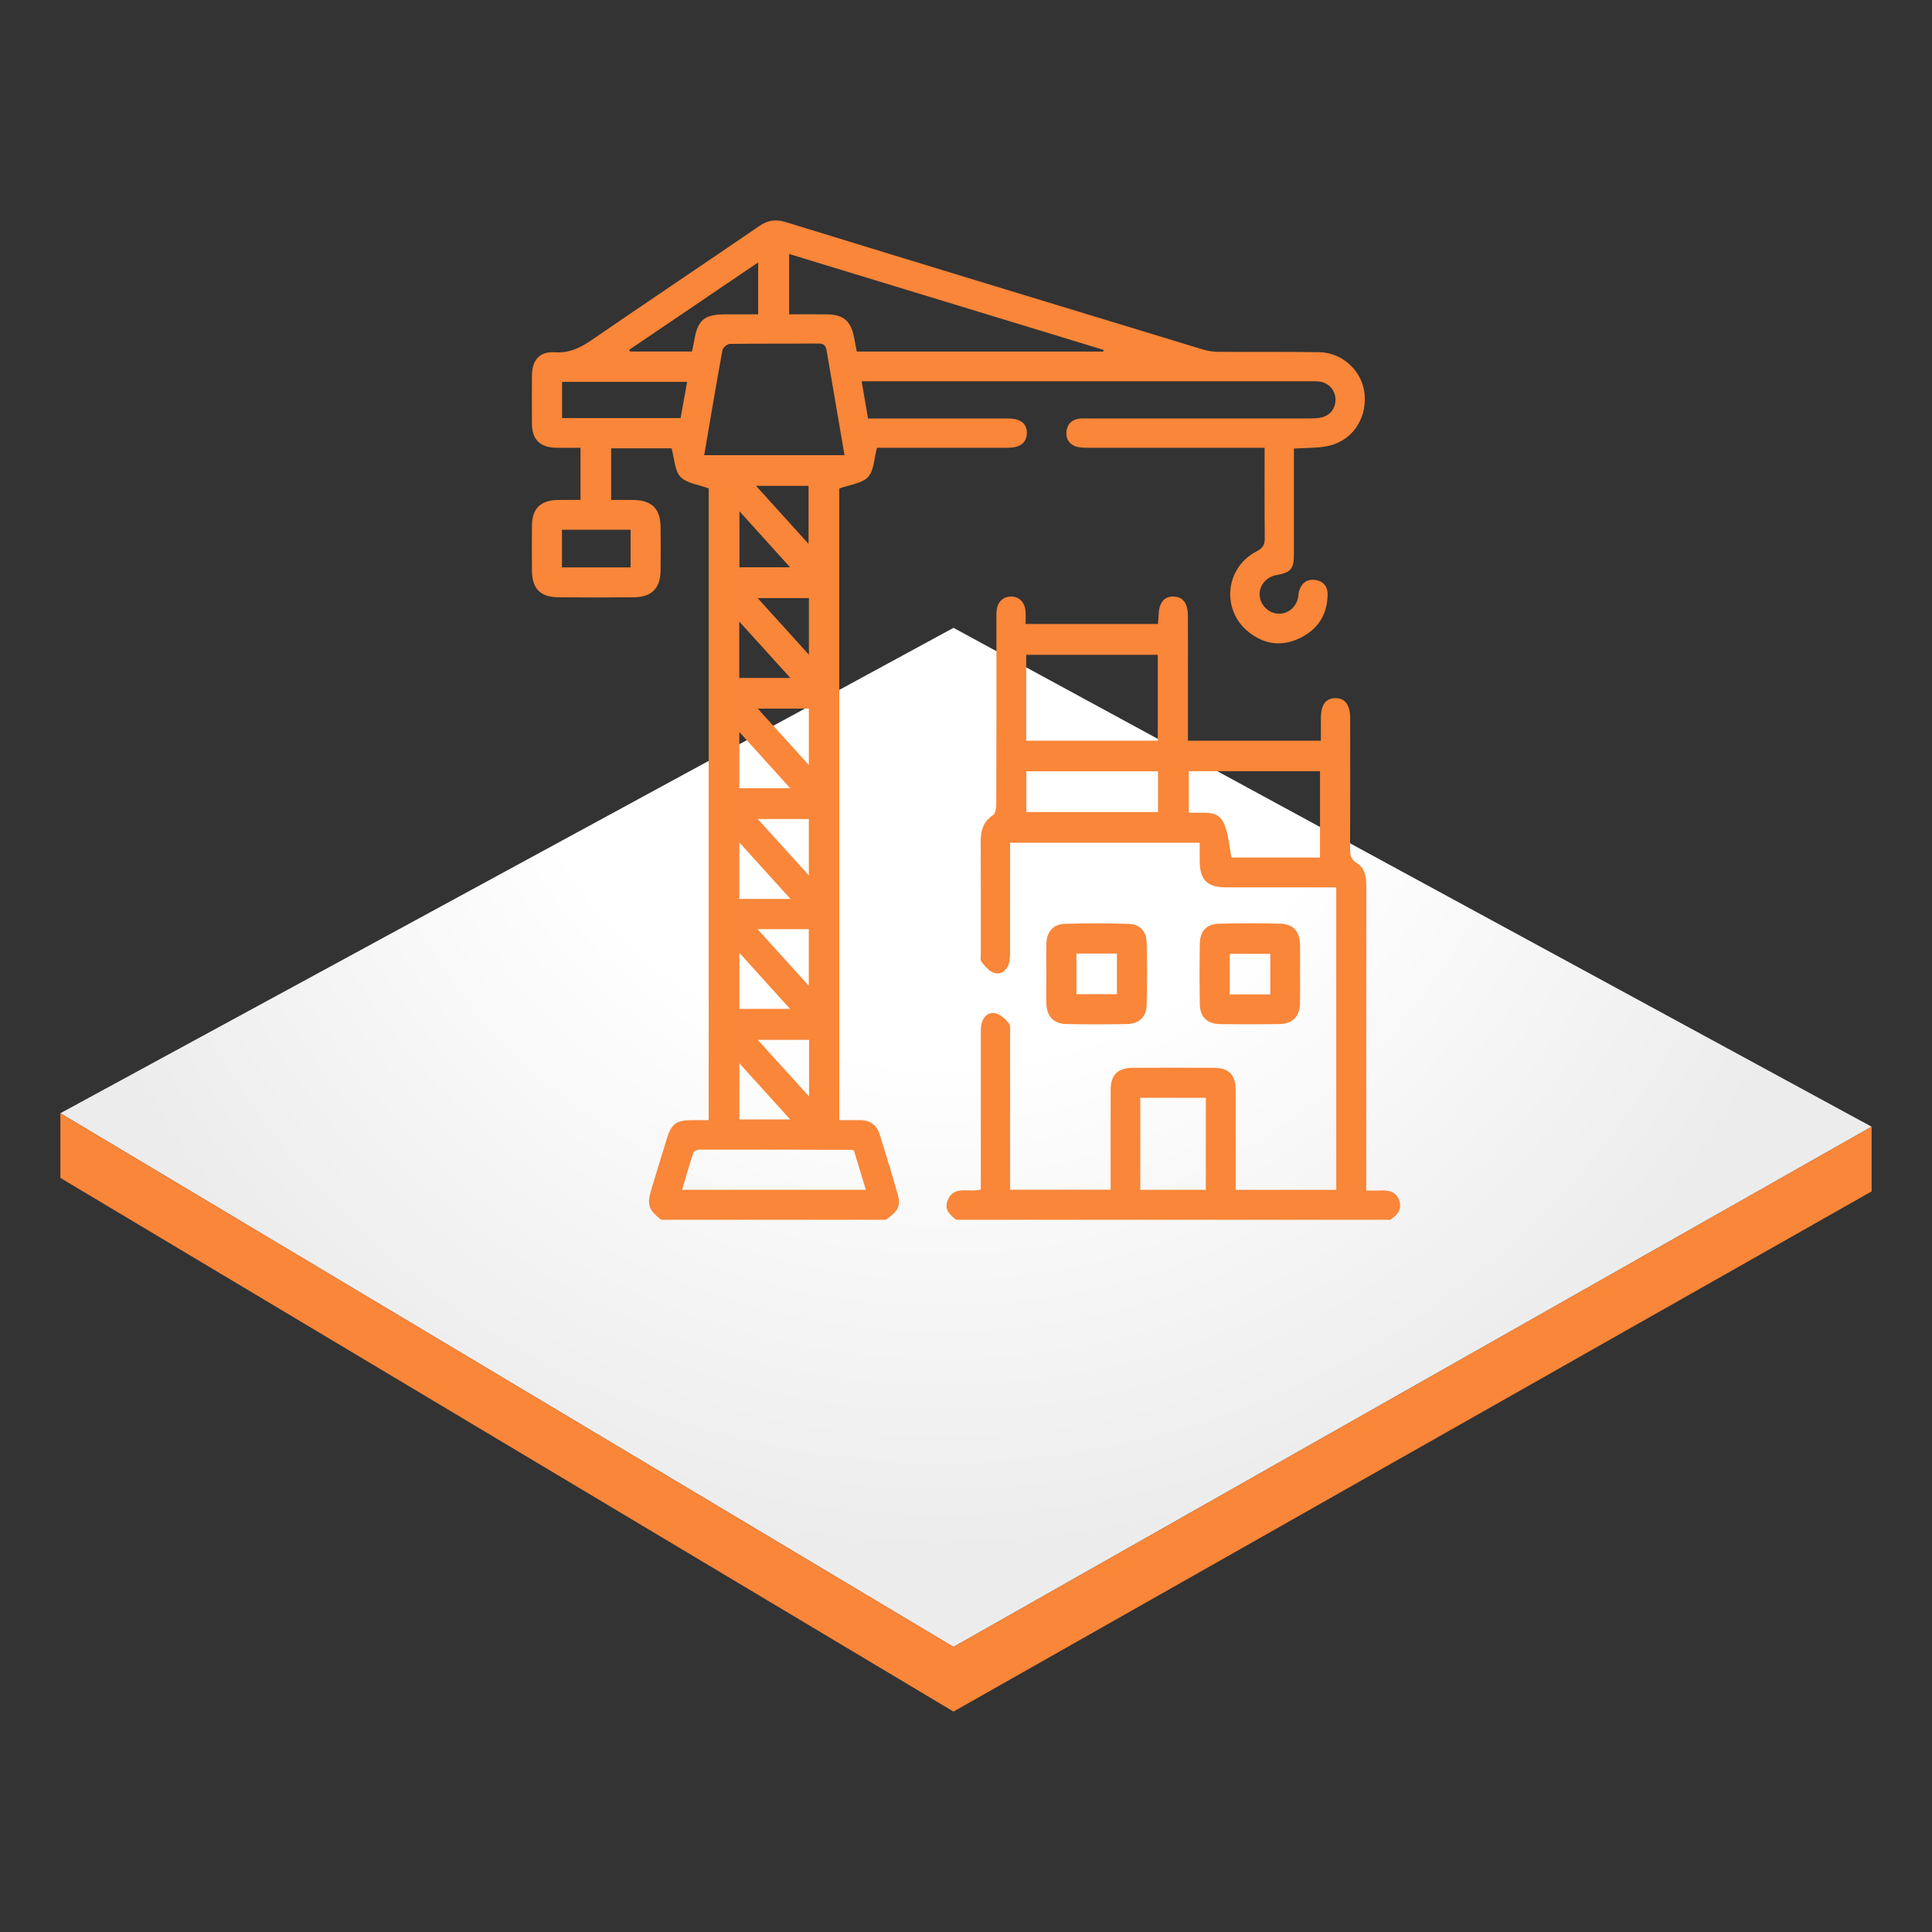 <?xml version="1.0" encoding="UTF-8" standalone="no"?><!DOCTYPE svg PUBLIC "-//W3C//DTD SVG 1.1//EN" "http://www.w3.org/Graphics/SVG/1.1/DTD/svg11.dtd"><svg width="100%" height="100%" viewBox="0 0 320 320" version="1.1" xmlns="http://www.w3.org/2000/svg" xmlns:xlink="http://www.w3.org/1999/xlink" xml:space="preserve" xmlns:serif="http://www.serif.com/" style="fill-rule:evenodd;clip-rule:evenodd;stroke-linejoin:round;stroke-miterlimit:2;"><rect x="0" y="0" width="320" height="320" fill="#333333" stroke="none"/><g id="Capa-1" serif:id="Capa 1"><g><rect x="0" y="0" width="320" height="320" style="fill:none;"/><g><path d="M10,184.385l147.927,88.393l152.072,-86.159l-152.072,-82.629l-147.927,80.395Z" style="fill:url(#_Radial1);fill-rule:nonzero;"/><path d="M157.928,272.778l-147.927,-88.394l-0,10.714l147.927,88.394l152.072,-86.159l-0,-10.714l-152.072,86.159Z" style="fill:#f98639;fill-rule:nonzero;"/><path d="M122.462,157.823l-0,9.279l8.396,0c-2.873,-3.175 -5.508,-6.085 -8.396,-9.279m-0.004,-36.584l0,9.32l8.43,0c-2.865,-3.167 -5.512,-6.096 -8.43,-9.32m0.019,-36.558l0,9.283l8.388,-0c-2.857,-3.164 -5.504,-6.09 -8.388,-9.283m-0.015,91.429l-0,9.305l8.415,0c-2.828,-3.126 -5.482,-6.063 -8.415,-9.305m8.464,-27.223c-2.884,-3.186 -5.557,-6.142 -8.472,-9.358l0,9.358l8.472,0Zm-8.479,-36.595l8.464,-0c-2.869,-3.168 -5.546,-6.124 -8.464,-9.344l-0,9.344Zm11.525,5.073l-8.471,0c2.869,3.16 5.549,6.12 8.471,9.344l0,-9.344Zm-8.505,36.532c2.895,3.197 5.572,6.157 8.494,9.377l-0,-9.377l-8.494,-0Zm8.501,-18.245l-8.467,-0c2.877,3.175 5.549,6.123 8.467,9.339l0,-9.339Zm0.012,-27.211l-0,-9.374l-8.483,0c2.858,3.156 5.523,6.101 8.483,9.374m0.026,63.792l-8.505,-0c2.88,3.174 5.553,6.119 8.505,9.369l0,-9.369Zm-0.083,-82.143l0,-9.622l-8.701,-0c2.944,3.257 5.715,6.319 8.701,9.622m-40.843,3.885l11.367,-0l0,-6.237l-11.367,0l0,6.237Zm21.537,-35.754c0.129,-0.627 0.268,-1.197 0.363,-1.771c0.562,-3.442 1.653,-4.379 5.157,-4.39c1.819,-0.004 3.635,-0 5.439,-0l0,-8.596c-7.255,4.915 -14.319,9.702 -21.382,14.489c0.068,0.087 0.132,0.177 0.2,0.268l10.223,-0Zm-0.808,5.032l-20.713,0l-0,5.999l19.63,-0c0.347,-1.933 0.691,-3.828 1.083,-5.999m27.638,127.338c-0.17,-0.095 -0.219,-0.144 -0.264,-0.144c-8.453,-0.022 -16.905,-0.045 -25.358,-0.034c-0.343,0 -0.902,0.268 -0.993,0.536c-0.668,2.009 -1.242,4.051 -1.857,6.124l30.435,-0c-0.691,-2.288 -1.344,-4.432 -1.963,-6.482m-24.81,-115.201l23.239,0c-1,-5.84 -1.985,-11.559 -2.955,-17.282c-0.133,-0.774 -0.378,-1.223 -1.325,-1.212c-4.897,0.045 -9.801,-0.008 -14.697,0.068c-0.434,0.004 -1.159,0.6 -1.238,1.019c-1.053,5.761 -2.02,11.541 -3.024,17.407m66.098,-17.158c0.019,-0.09 0.042,-0.185 0.064,-0.275c-17.346,-5.289 -34.693,-10.582 -52.096,-15.89l-0,9.993c2.156,-0 4.194,-0.023 6.233,0.008c2.778,0.037 4.005,1.094 4.526,3.827c0.147,0.774 0.298,1.552 0.449,2.337l40.824,0Zm-73.233,143.805c-2.174,-1.778 -2.393,-2.507 -1.548,-5.281c0.831,-2.73 1.665,-5.455 2.503,-8.185c0.744,-2.427 1.548,-3.027 4.058,-3.035c0.914,-0.004 1.828,-0.004 2.866,-0.004l-0,-104.634c-1.692,-0.638 -3.64,-0.838 -4.67,-1.914c-0.974,-1.019 -0.982,-2.96 -1.476,-4.723l-10.008,0l0,8.543c1.223,0 2.443,-0.011 3.662,0.004c3.043,0.038 4.485,1.435 4.522,4.432c0.034,2.427 0.034,4.855 0,7.282c-0.041,2.911 -1.476,4.376 -4.398,4.406c-4.152,0.045 -8.305,0.041 -12.457,0.004c-3.081,-0.027 -4.436,-1.42 -4.451,-4.474c-0.015,-2.48 -0.023,-4.96 0.004,-7.441c0.026,-2.752 1.423,-4.141 4.209,-4.205c1.234,-0.03 2.469,-0.008 3.832,-0.008l-0,-8.637c-1.367,-0 -2.749,0.023 -4.13,-0.008c-2.56,-0.052 -3.889,-1.374 -3.911,-3.907c-0.027,-2.699 -0.027,-5.394 -0,-8.09c0.022,-2.518 1.291,-3.979 3.748,-3.813c2.382,0.159 4.202,-0.698 6.082,-1.989c9.241,-6.346 18.562,-12.579 27.811,-18.91c1.42,-0.97 2.688,-1.185 4.36,-0.672c23.051,7.086 46.124,14.112 69.198,21.13c0.811,0.245 1.687,0.362 2.537,0.366c5.553,0.041 11.11,-0.034 16.667,0.06c3.956,0.068 7.24,3.269 7.523,7.101c0.31,4.179 -2.276,7.75 -6.323,8.487c-1.68,0.305 -3.424,0.249 -5.398,0.37l-0,1.661c-0,5.285 0.007,10.57 -0,15.855c-0.004,2.42 -0.514,3.016 -2.877,3.439c-1.668,0.298 -2.85,1.665 -2.805,3.254c0.049,1.661 1.454,3.081 3.115,3.149c1.585,0.068 2.982,-1.11 3.277,-2.768c0.06,-0.317 0.041,-0.653 0.132,-0.958c0.388,-1.299 1.264,-2.039 2.635,-1.869c1.351,0.17 2.125,1.038 2.106,2.431c-0.053,3.262 -1.559,5.689 -4.458,7.139c-3.035,1.517 -5.999,1.17 -8.634,-0.944c-4.579,-3.669 -3.877,-10.702 1.355,-13.375c1.042,-0.532 1.333,-1.114 1.322,-2.201c-0.049,-4.9 -0.023,-9.796 -0.023,-14.938l-1.993,-0c-9.06,-0 -18.121,0.004 -27.185,-0.008c-0.641,0 -1.306,0.004 -1.917,-0.162c-1.186,-0.325 -1.816,-1.216 -1.733,-2.416c0.087,-1.261 0.827,-2.088 2.144,-2.239c0.532,-0.06 1.076,-0.03 1.616,-0.03c12.19,0 24.379,0.004 36.569,-0.007c0.695,-0 1.416,-0.023 2.076,-0.208c1.473,-0.415 2.284,-1.695 2.148,-3.198c-0.132,-1.445 -1.238,-2.555 -2.74,-2.718c-0.427,-0.045 -0.865,-0.034 -1.295,-0.034c-24.217,-0.003 -48.435,-0.003 -72.652,-0.003l-1.778,-0c0.366,2.144 0.699,4.084 1.053,6.168l1.839,0c7.12,0 14.24,-0.004 21.359,0.004c2.077,-0 3.126,0.838 3.107,2.427c-0.019,1.571 -1.098,2.416 -3.16,2.42c-6.742,0.008 -13.484,0.004 -20.226,0.004l-1.435,-0c-0.487,1.782 -0.483,3.767 -1.476,4.836c-1,1.083 -2.986,1.257 -4.772,1.91l0,104.623c1.182,0 2.303,0.004 3.42,-0.004c1.665,-0.007 2.786,0.785 3.277,2.36c1.023,3.288 2.031,6.583 2.979,9.894c0.551,1.933 0.094,2.809 -1.959,4.251l-37.223,-0Z" style="fill:#f98639;fill-rule:nonzero;"/><path d="M169.992,134.501l21.817,-0l-0,-6.747l-21.817,0l0,6.747Zm18.872,62.572l10.857,-0l0,-15.244l-10.857,-0l-0,15.244Zm29.77,-55.034l0,-14.303l-21.733,-0l0,6.836c2.092,0.242 4.606,-0.581 5.704,1.578c0.876,1.714 0.933,3.843 1.374,5.889l14.655,0Zm-26.871,-33.579l-21.79,-0l0,14.221l21.79,-0l0,-14.221Zm-33.383,93.577c-1.008,-0.781 -1.986,-1.642 -1.468,-3.081c0.989,-2.74 3.495,-1.381 5.541,-1.936l0,-1.827c0,-7.924 -0.003,-15.852 0.004,-23.78c0,-0.589 -0.019,-1.196 0.098,-1.77c0.25,-1.212 1.122,-2.042 2.273,-1.82c0.846,0.166 1.684,0.944 2.265,1.658c0.336,0.411 0.204,1.242 0.208,1.883c0.011,7.875 0.007,15.746 0.007,23.621l0,2.065l16.648,0l0,-1.718c0,-4.96 -0.011,-9.921 0.008,-14.881c0.011,-2.397 1.178,-3.571 3.59,-3.586c4.477,-0.031 8.955,-0.027 13.432,-0.004c2.593,0.011 3.681,1.147 3.684,3.809c0.012,4.851 0.004,9.706 0.004,14.56l0,1.85l16.652,0l0,-50.099l-1.755,-0c-5.501,-0 -11.001,0.008 -16.505,-0.004c-3.099,-0.004 -4.323,-1.219 -4.357,-4.296c-0.011,-1.012 -0.003,-2.023 -0.003,-3.092l-31.402,0l0,1.812c0,5.391 0.004,10.786 -0.007,16.177c-0,0.641 -0,1.31 -0.162,1.921c-0.321,1.193 -1.265,1.963 -2.394,1.665c-0.83,-0.219 -1.563,-1.087 -2.152,-1.82c-0.275,-0.339 -0.136,-1.038 -0.136,-1.578c-0.007,-6.093 0.019,-12.186 -0.018,-18.279c-0.012,-1.834 0.362,-3.363 2.031,-4.466c0.411,-0.271 0.547,-1.196 0.547,-1.823c0.034,-10.14 0.023,-20.276 0.026,-30.416c0,-0.536 -0.022,-1.08 0.031,-1.616c0.132,-1.449 1.06,-2.355 2.37,-2.359c1.307,-0.008 2.262,0.887 2.413,2.333c0.068,0.687 0.011,1.389 0.011,2.208l21.929,0c0.038,-0.502 0.095,-1.011 0.114,-1.525c0.071,-1.985 0.872,-3.001 2.389,-3.016c1.571,-0.015 2.447,1.065 2.458,3.13c0.023,3.45 0.007,6.9 0.007,10.351l0,10.396l22.017,0c-0,-1.294 -0.008,-2.574 0.004,-3.85c0.019,-2.103 0.819,-3.175 2.367,-3.198c1.604,-0.026 2.476,1.095 2.48,3.273c0.011,7.226 0.019,14.451 -0.011,21.677c-0.004,1.031 0.132,1.77 1.143,2.393c1.367,0.842 1.544,2.345 1.541,3.866c-0.012,12.62 -0.008,25.237 -0.008,37.857l0,12.484c0.842,-0 1.578,0.03 2.31,-0.008c1.401,-0.079 2.654,0.193 3.156,1.665c0.506,1.484 -0.336,2.454 -1.525,3.194l-71.855,-0Z" style="fill:#f98639;fill-rule:nonzero;"/><path d="M178.29,164.667l6.708,0l0,-6.731l-6.708,0l-0,6.731Zm-4.983,-3.39c-0,-1.668 -0.042,-3.341 0.011,-5.009c0.064,-1.971 1.133,-3.198 3.084,-3.254c3.5,-0.099 7.007,-0.099 10.506,0.003c1.896,0.057 2.975,1.212 3.017,3.13c0.075,3.447 0.079,6.897 -0.008,10.344c-0.049,1.948 -1.249,3.088 -3.209,3.122c-3.393,0.06 -6.791,0.068 -10.185,-0.004c-1.985,-0.038 -3.144,-1.299 -3.205,-3.322c-0.049,-1.669 -0.011,-3.337 -0.011,-5.01" style="fill:#f98639;fill-rule:nonzero;"/><path d="M210.401,157.985l-6.716,0l0,6.724l6.716,-0l-0,-6.724Zm4.93,3.277c0,1.62 0.023,3.235 -0.007,4.851c-0.038,2.277 -1.223,3.485 -3.511,3.511c-3.232,0.038 -6.467,0.045 -9.698,-0c-2.164,-0.03 -3.345,-1.159 -3.383,-3.281c-0.06,-3.341 -0.057,-6.681 -0.007,-10.019c0.03,-2.102 1.091,-3.269 3.156,-3.326c3.393,-0.094 6.791,-0.09 10.181,-0.007c2.129,0.053 3.216,1.283 3.262,3.424c0.034,1.616 0.007,3.231 0.007,4.847" style="fill:#f98639;fill-rule:nonzero;"/></g></g></g><defs><radialGradient id="_Radial1" cx="0" cy="0" r="1" gradientUnits="userSpaceOnUse" gradientTransform="matrix(6.138,155.636,-155.636,6.138,155.972,101.955)"><stop offset="0" style="stop-color:#fff;stop-opacity:1"/><stop offset="0.47" style="stop-color:#fff;stop-opacity:1"/><stop offset="1" style="stop-color:#edecec;stop-opacity:1"/></radialGradient></defs></svg>
